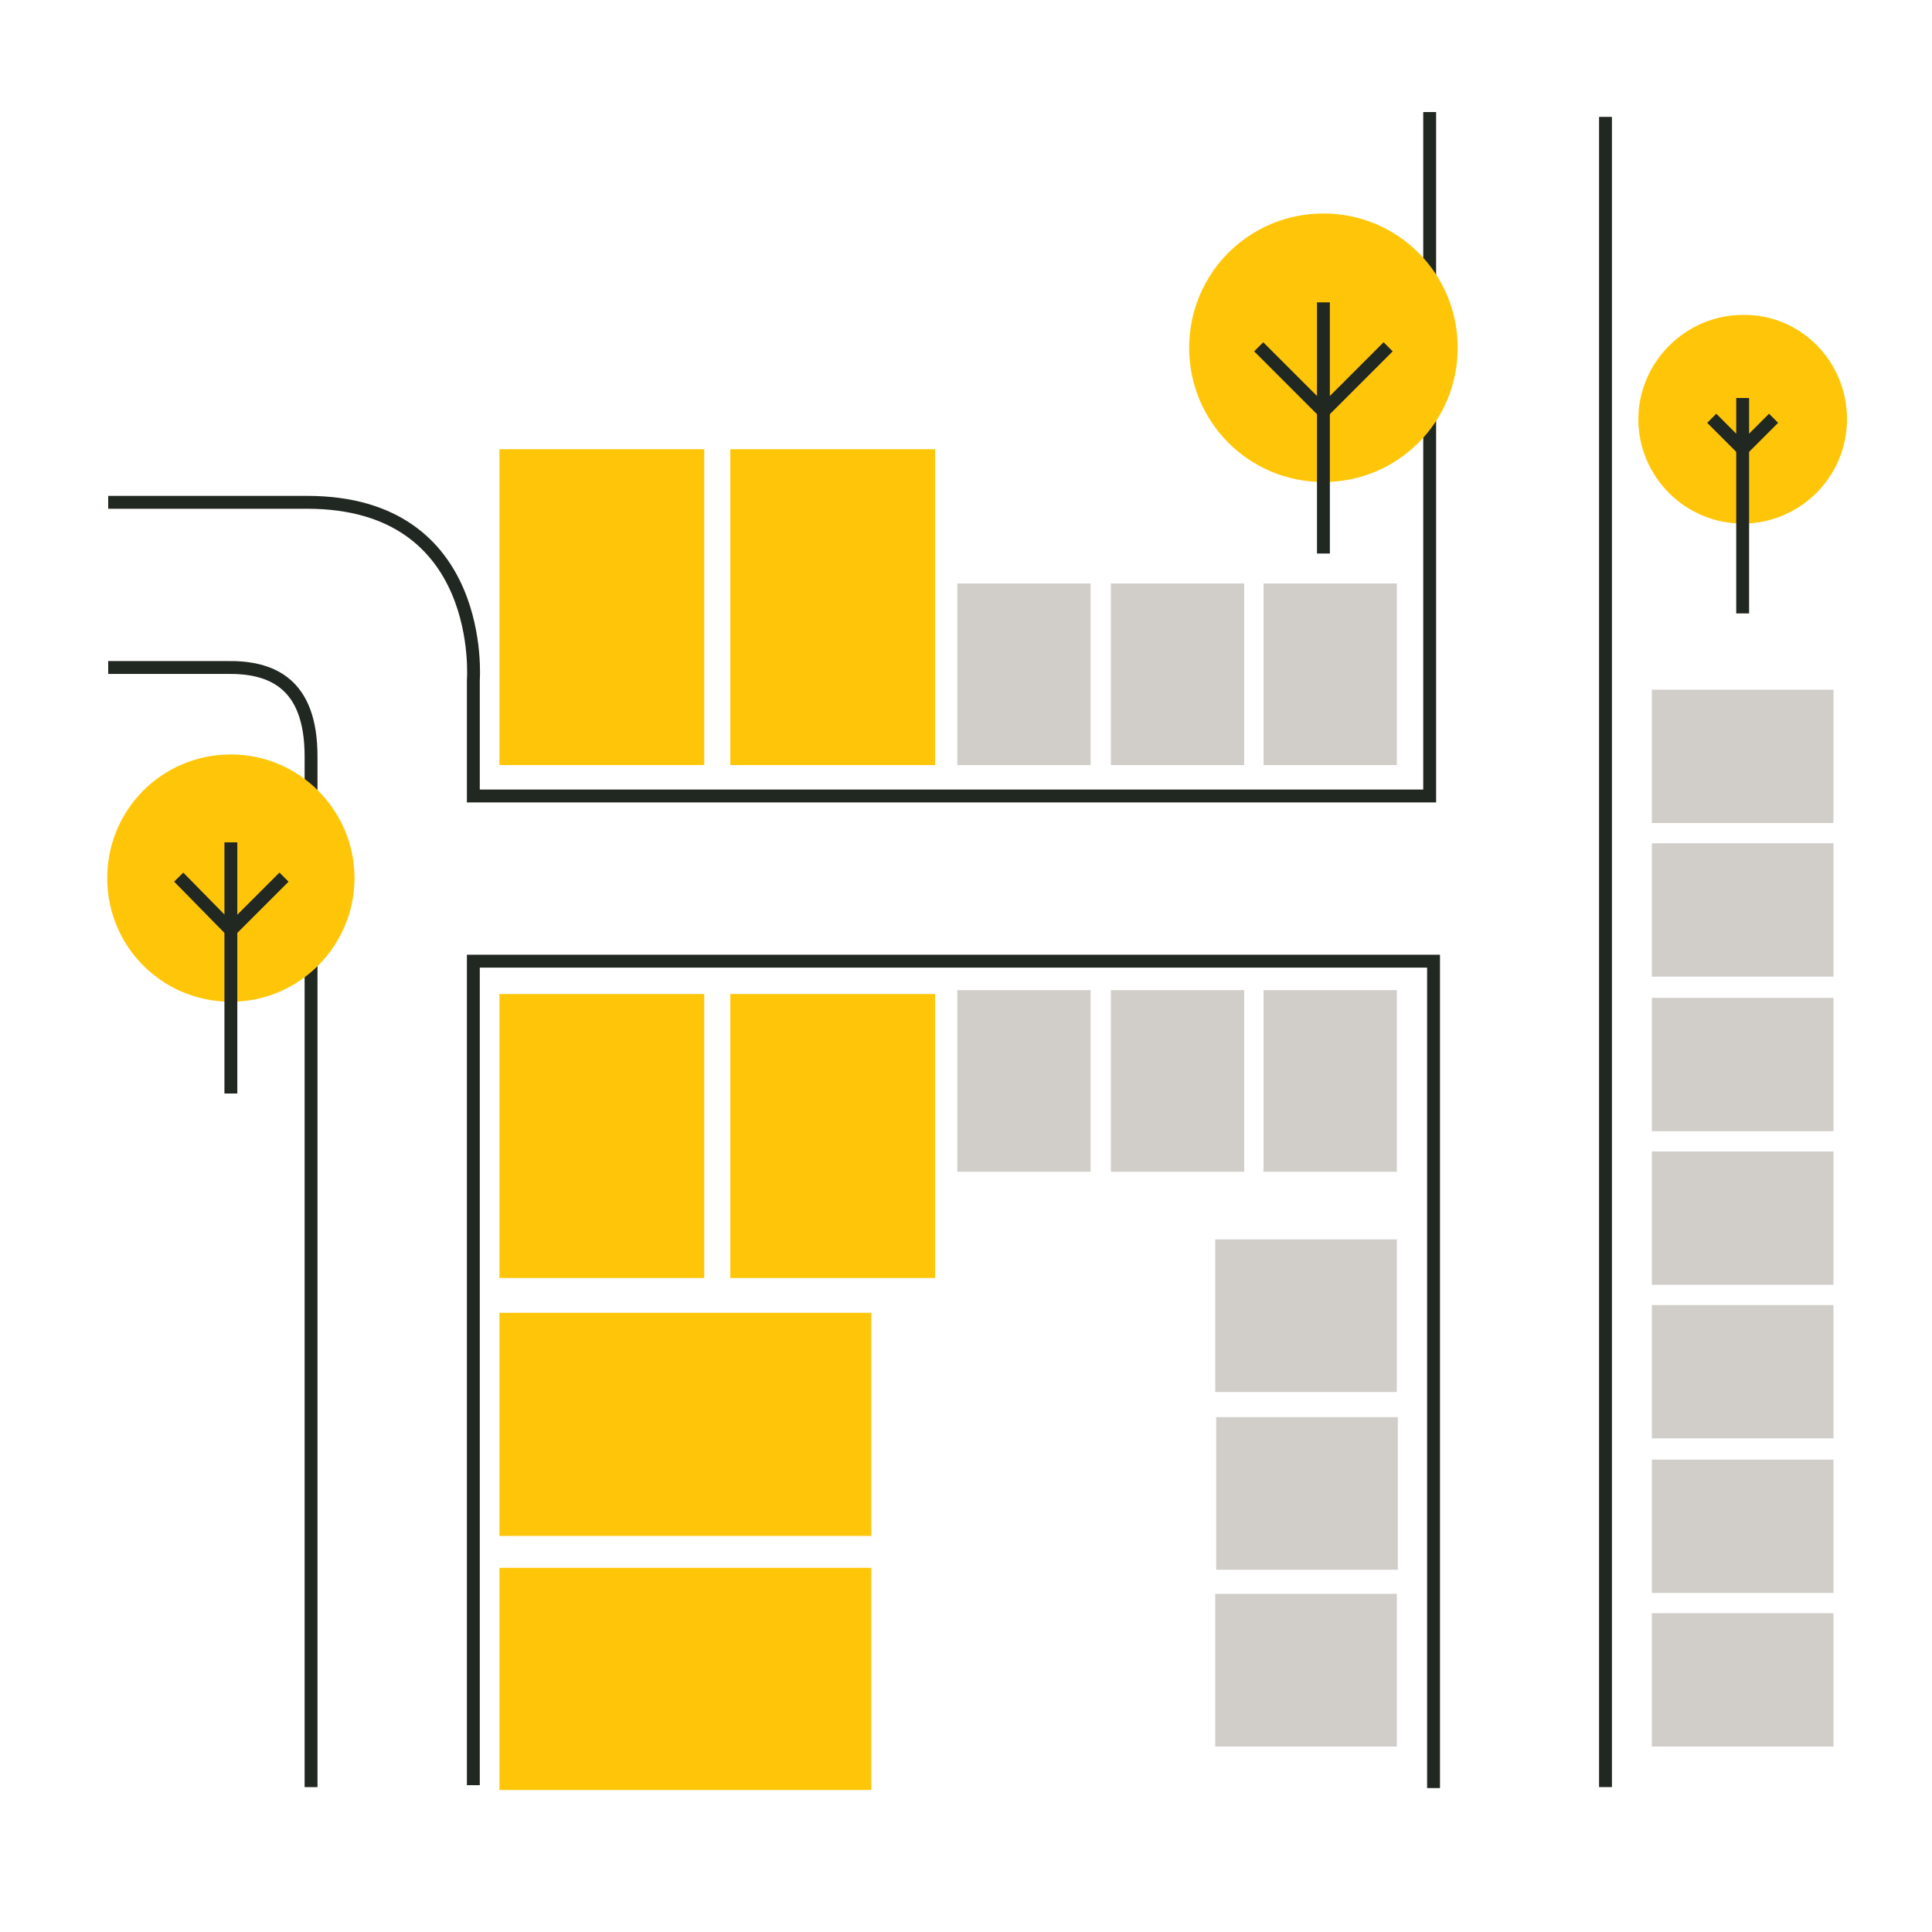 <?xml version="1.0" encoding="utf-8"?>
<!-- Generator: Adobe Illustrator 26.0.3, SVG Export Plug-In . SVG Version: 6.00 Build 0)  -->
<svg version="1.1" id="Layer_1" xmlns="http://www.w3.org/2000/svg" xmlns:xlink="http://www.w3.org/1999/xlink" x="0px" y="0px"
	 width="200px" height="200px" viewBox="0 0 200 200" style="enable-background:new 0 0 200 200;" xml:space="preserve">
<style type="text/css">
	.st0{fill:#FFFFFF;}
	.st1{fill:#D1CEC9;}
	.st2{fill:#FFC609;}
	.st3{fill:none;stroke:#212721;stroke-width:1.333;stroke-miterlimit:10;}
</style>
<rect class="st0" width="200" height="200"/>
<rect x="130.8" y="60.4" class="st1" width="13.8" height="18.8"/>
<rect x="115" y="60.4" class="st1" width="13.8" height="18.8"/>
<rect x="99.1" y="60.4" class="st1" width="13.8" height="18.8"/>
<rect x="171" y="71.4" class="st1" width="18.8" height="13.8"/>
<rect x="171" y="87.3" class="st1" width="18.8" height="13.8"/>
<rect x="171" y="103.3" class="st1" width="18.8" height="13.8"/>
<rect x="171" y="119.2" class="st1" width="18.8" height="13.8"/>
<rect x="171" y="135.1" class="st1" width="18.8" height="13.8"/>
<rect x="171" y="151.1" class="st1" width="18.8" height="13.8"/>
<rect x="171" y="167" class="st1" width="18.8" height="13.8"/>
<rect x="125.8" y="128.3" class="st1" width="18.8" height="15.8"/>
<rect x="125.9" y="146.7" class="st1" width="18.8" height="15.8"/>
<rect x="125.8" y="165" class="st1" width="18.8" height="15.8"/>
<rect x="51.7" y="135.9" class="st2" width="38.5" height="23.1"/>
<rect x="51.7" y="162.3" class="st2" width="38.5" height="23"/>
<rect x="75.6" y="46.5" class="st2" width="21.2" height="32.7"/>
<rect x="51.7" y="46.5" class="st2" width="21.2" height="32.7"/>
<rect x="75.6" y="102.9" class="st2" width="21.2" height="29.4"/>
<rect x="51.7" y="102.9" class="st2" width="21.2" height="29.4"/>
<rect x="130.8" y="102.5" class="st1" width="13.8" height="18.8"/>
<rect x="115" y="102.5" class="st1" width="13.8" height="18.8"/>
<rect x="99.1" y="102.5" class="st1" width="13.8" height="18.8"/>
<polyline class="st3" points="49,184.8 49,99.5 148.4,99.5 148.4,185.1 "/>
<path class="st3" d="M32.2,185V78.3c0-7.6-4.1-9.3-8.8-9.2H11.2"/>
<path class="st3" d="M148,11.6v70.8H49v-12c0,0,1.4-18.4-17.2-18.4H11.2"/>
<line class="st3" x1="166.2" y1="12.1" x2="166.2" y2="185"/>
<g>
	<path class="st2" d="M150.9,36c0,7.7-6.2,13.9-13.9,13.9s-13.9-6.2-13.9-13.9s6.2-13.9,13.9-13.9S150.9,28.3,150.9,36"/>
	<line class="st3" x1="137" y1="57.3" x2="137" y2="31.3"/>
	<polyline class="st3" points="143.7,35.9 137,42.6 130.3,35.9 	"/>
</g>
<path class="st2" d="M36.7,90.9c0,7-5.7,12.8-12.8,12.8S11.1,98,11.1,90.9s5.7-12.8,12.8-12.8S36.7,83.9,36.7,90.9"/>
<line class="st3" x1="23.9" y1="113.2" x2="23.9" y2="87.2"/>
<polyline class="st3" points="29.4,90.8 23.9,96.3 18.5,90.8 "/>
<g>
	<path class="st2" d="M191.2,43.4c0,6-4.9,10.8-10.8,10.8c-6,0-10.8-4.9-10.8-10.8s4.9-10.8,10.8-10.8
		C186.4,32.5,191.2,37.4,191.2,43.4"/>
	<line class="st3" x1="180.4" y1="63.5" x2="180.4" y2="41.2"/>
	<polyline class="st3" points="183.6,43.3 180.4,46.5 177.2,43.3 	"/>
</g>
</svg>

